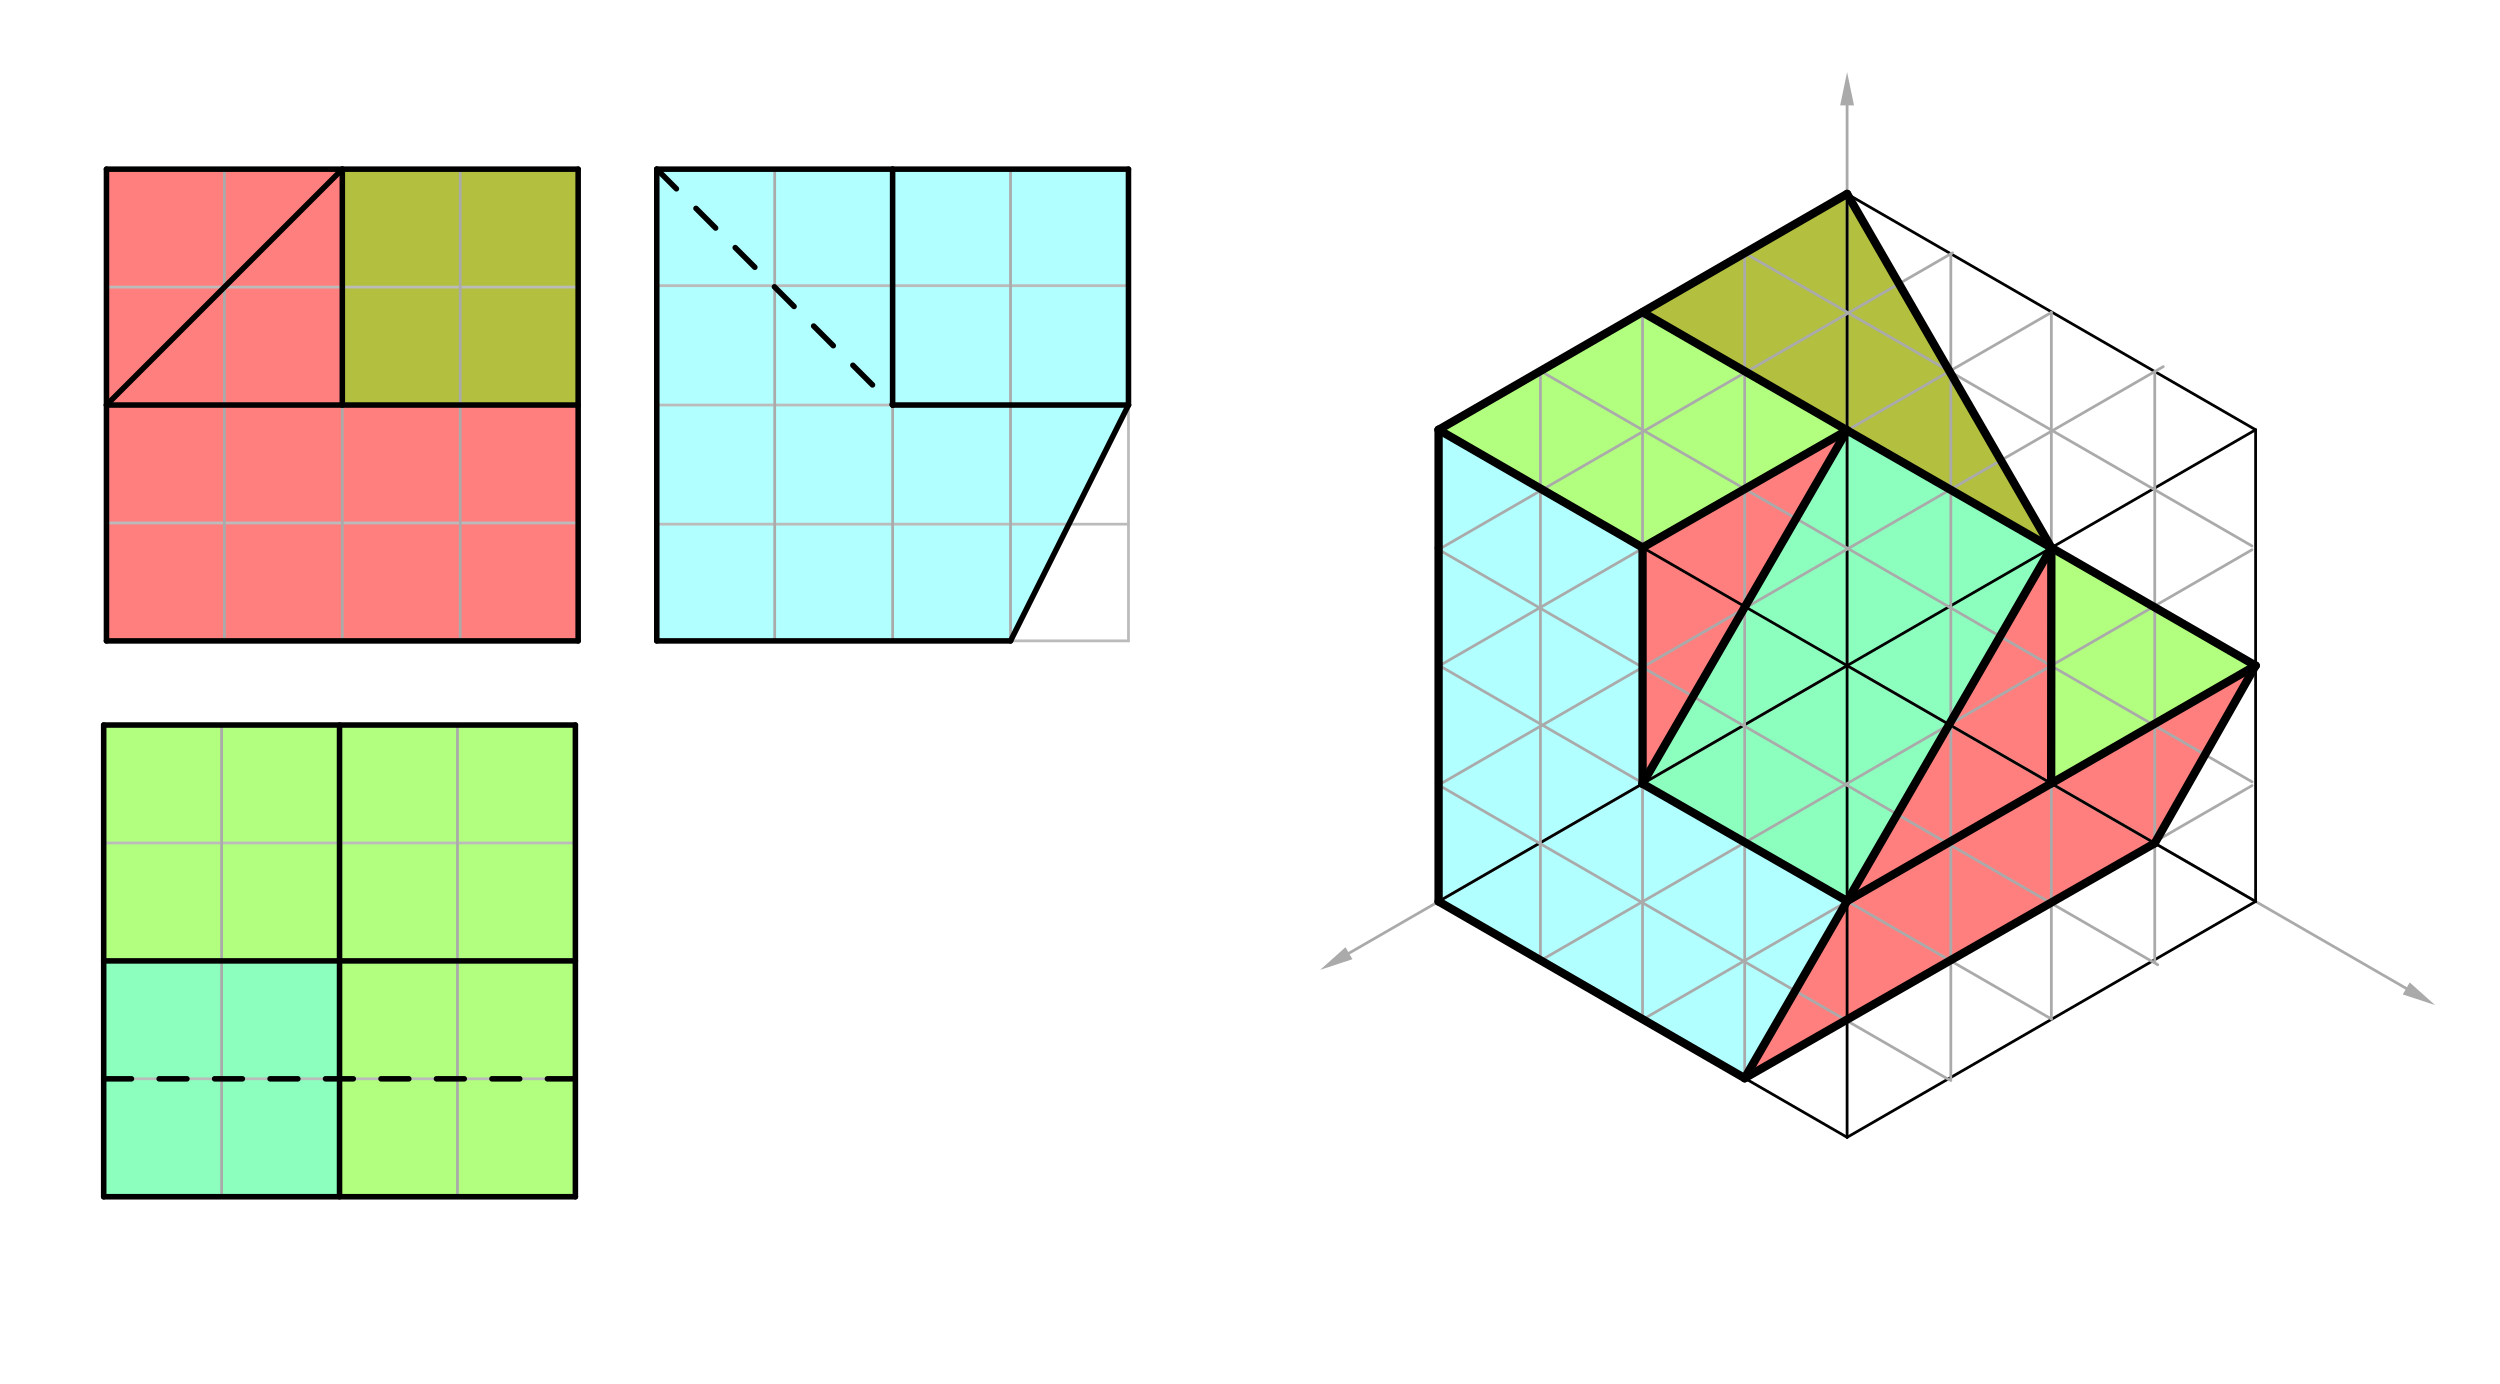 <svg xmlns="http://www.w3.org/2000/svg" class="svg--1it" height="100%" preserveAspectRatio="xMidYMid meet" viewBox="0 0 901.417 498.898" width="100%"><defs><marker id="marker-arrow" markerHeight="16" markerUnits="userSpaceOnUse" markerWidth="24" orient="auto-start-reverse" refX="24" refY="4" viewBox="0 0 24 8"><path d="M 0 0 L 24 4 L 0 8 z" stroke="inherit"></path></marker></defs><g class="aux-layer--1FB"><g class="element--2qn"><g fill="#ff0000" opacity="0.5"><path d="M 38.386 61 L 38.386 231.079 L 208.465 231.079 L 208.465 61 L 38.386 61 L 38.386 61 Z" stroke="none"></path></g></g><g class="element--2qn"><g fill="#ff0000" opacity="0.5"><path d="M 666 324.885 L 629.072 388.758 L 776.93 304.046 L 813.241 240.091 L 666 324.885 L 666 324.885 Z" stroke="none"></path></g></g><g class="element--2qn"><g fill="#ff0000" opacity="0.5"><path d="M 739.646 197.48 L 739.579 282.481 L 666 324.885 L 739.646 197.48 L 739.646 197.48 Z" stroke="none"></path></g></g><g class="element--2qn"><g fill="#ff0000" opacity="0.5"><path d="M 666 69.921 L 592.249 112.502 L 739.646 197.48 L 666 69.921 L 666 69.921 Z" stroke="none"></path></g></g><g class="element--2qn"><g fill="#ff0000" opacity="0.5"><path d="M 666 155.169 L 592.249 197.42 L 592.249 282.58 L 666 155.169 L 666 155.169 Z" stroke="none"></path></g></g><g class="element--2qn"><g fill="#66ff00" opacity="0.5"><path d="M 37.386 261.425 L 37.386 431.504 L 207.465 431.504 L 207.465 261.425 L 37.386 261.425 L 37.386 261.425 Z" stroke="none"></path></g></g><g class="element--2qn"><g fill="#66ff00" opacity="0.5"><path d="M 592.249 112.502 L 518.707 154.961 L 592.249 197.42 L 666 155.169 L 592.249 112.502 L 592.249 112.502 Z" stroke="none"></path></g></g><g class="element--2qn"><g fill="#66ff00" opacity="0.5"><path d="M 666 155.169 L 592.249 282.58 L 666 324.885 L 739.646 197.48 L 666 155.169 L 666 155.169 Z" stroke="none"></path></g></g><g class="element--2qn"><g fill="#66ff00" opacity="0.5"><path d="M 739.579 282.481 L 813.293 240 L 739.646 197.48 L 739.579 282.481 L 739.579 282.481 Z" stroke="none"></path></g></g><g class="element--2qn"><g fill="#66ff00" opacity="0.5"><path d="M 592.249 112.502 L 666 69.921 L 739.646 197.48 L 592.249 112.502 L 592.249 112.502 Z" stroke="none"></path></g></g><g class="element--2qn"><g fill="#66ff00" opacity="0.5"><path d="M 123.425 61 L 123.425 146.039 L 208.465 146.039 L 208.465 61 L 123.425 61 L 123.425 61 Z" stroke="none"></path></g></g><g class="element--2qn"><g fill="#66ffff" opacity="0.5"><path d="M 236.811 61 L 236.811 231.079 L 364.37 231.079 L 406.89 146.039 L 406.89 61 L 236.811 61 L 236.811 61 Z" stroke="none"></path></g></g><g class="element--2qn"><g fill="#66ffff" opacity="0.5"><path d="M 518.707 154.961 L 518.707 325.039 L 629.072 388.758 L 666 324.885 L 592.249 282.58 L 592.249 197.42 L 518.707 154.961 L 518.707 154.961 Z" stroke="none"></path></g></g><g class="element--2qn"><g fill="#66ffff" opacity="0.5"><path d="M 666 155.169 L 592.249 282.58 L 666 324.885 L 739.646 197.48 L 666 155.169 L 666 155.169 Z" stroke="none"></path></g></g><g class="element--2qn"><g fill="#66ffff" opacity="0.5"><path d="M 122.425 346.465 L 37.386 346.465 L 37.386 431.504 L 122.425 431.504 L 122.425 346.465 L 122.425 346.465 Z" stroke="none"></path></g></g><g class="element--2qn"><line stroke="#bbbbbb" stroke-dasharray="none" stroke-linecap="round" stroke-width="1" x1="38.386" x2="38.386" y1="231.079" y2="61"></line></g><g class="element--2qn"><line stroke="#bbbbbb" stroke-dasharray="none" stroke-linecap="round" stroke-width="1" x1="38.386" x2="208.465" y1="61" y2="61"></line></g><g class="element--2qn"><line stroke="#bbbbbb" stroke-dasharray="none" stroke-linecap="round" stroke-width="1" x1="208.465" x2="208.465" y1="61" y2="103.52"></line></g><g class="element--2qn"><line stroke="#bbbbbb" stroke-dasharray="none" stroke-linecap="round" stroke-width="1" x1="208.465" x2="38.386" y1="103.52" y2="103.52"></line></g><g class="element--2qn"><line stroke="#bbbbbb" stroke-dasharray="none" stroke-linecap="round" stroke-width="1" x1="208.465" x2="208.465" y1="103.52" y2="146.039"></line></g><g class="element--2qn"><line stroke="#bbbbbb" stroke-dasharray="none" stroke-linecap="round" stroke-width="1" x1="208.465" x2="38.386" y1="146.039" y2="146.039"></line></g><g class="element--2qn"><line stroke="#bbbbbb" stroke-dasharray="none" stroke-linecap="round" stroke-width="1" x1="208.465" x2="208.465" y1="146.039" y2="188.559"></line></g><g class="element--2qn"><line stroke="#bbbbbb" stroke-dasharray="none" stroke-linecap="round" stroke-width="1" x1="208.465" x2="38.386" y1="188.559" y2="188.559"></line></g><g class="element--2qn"><line stroke="#bbbbbb" stroke-dasharray="none" stroke-linecap="round" stroke-width="1" x1="208.465" x2="208.465" y1="188.559" y2="231.079"></line></g><g class="element--2qn"><line stroke="#bbbbbb" stroke-dasharray="none" stroke-linecap="round" stroke-width="1" x1="208.465" x2="38.386" y1="231.079" y2="231.079"></line></g><g class="element--2qn"><line stroke="#bbbbbb" stroke-dasharray="none" stroke-linecap="round" stroke-width="1" x1="236.811" x2="236.811" y1="61" y2="231.079"></line></g><g class="element--2qn"><line stroke="#bbbbbb" stroke-dasharray="none" stroke-linecap="round" stroke-width="1" x1="236.811" x2="406.89" y1="61" y2="61"></line></g><g class="element--2qn"><line stroke="#bbbbbb" stroke-dasharray="none" stroke-linecap="round" stroke-width="1" x1="236.811" x2="406.89" y1="103" y2="103"></line></g><g class="element--2qn"><line stroke="#bbbbbb" stroke-dasharray="none" stroke-linecap="round" stroke-width="1" x1="236.811" x2="406.89" y1="146.039" y2="146.039"></line></g><g class="element--2qn"><line stroke="#bbbbbb" stroke-dasharray="none" stroke-linecap="round" stroke-width="1" x1="236.811" x2="406.89" y1="189" y2="189"></line></g><g class="element--2qn"><line stroke="#bbbbbb" stroke-dasharray="none" stroke-linecap="round" stroke-width="1" x1="236.811" x2="406.89" y1="231.079" y2="231.079"></line></g><g class="element--2qn"><line stroke="#bbbbbb" stroke-dasharray="none" stroke-linecap="round" stroke-width="1" x1="406.89" x2="406.89" y1="61" y2="231.079"></line></g><g class="element--2qn"><line stroke="#bbbbbb" stroke-dasharray="none" stroke-linecap="round" stroke-width="1" x1="207.465" x2="37.386" y1="261.425" y2="261.425"></line></g><g class="element--2qn"><line stroke="#bbbbbb" stroke-dasharray="none" stroke-linecap="round" stroke-width="1" x1="37.386" x2="37.386" y1="261.425" y2="431.504"></line></g><g class="element--2qn"><line stroke="#bbbbbb" stroke-dasharray="none" stroke-linecap="round" stroke-width="1" x1="207.465" x2="207.465" y1="261.425" y2="303.945"></line></g><g class="element--2qn"><line stroke="#bbbbbb" stroke-dasharray="none" stroke-linecap="round" stroke-width="1" x1="207.465" x2="37.386" y1="303.945" y2="303.945"></line></g><g class="element--2qn"><line stroke="#bbbbbb" stroke-dasharray="none" stroke-linecap="round" stroke-width="1" x1="207.465" x2="207.465" y1="303.945" y2="346.465"></line></g><g class="element--2qn"><line stroke="#bbbbbb" stroke-dasharray="none" stroke-linecap="round" stroke-width="1" x1="207.465" x2="37.386" y1="346.465" y2="346.465"></line></g><g class="element--2qn"><line stroke="#bbbbbb" stroke-dasharray="none" stroke-linecap="round" stroke-width="1" x1="207.465" x2="207.465" y1="346.465" y2="388.984"></line></g><g class="element--2qn"><line stroke="#bbbbbb" stroke-dasharray="none" stroke-linecap="round" stroke-width="1" x1="207.465" x2="37.386" y1="388.984" y2="388.984"></line></g><g class="element--2qn"><line stroke="#bbbbbb" stroke-dasharray="none" stroke-linecap="round" stroke-width="1" x1="207.465" x2="207.465" y1="388.984" y2="431.504"></line></g><g class="element--2qn"><line stroke="#bbbbbb" stroke-dasharray="none" stroke-linecap="round" stroke-width="1" x1="207.465" x2="37.386" y1="431.504" y2="431.504"></line></g><g class="element--2qn"><line stroke="#aaaaaa" stroke-dasharray="none" stroke-linecap="round" stroke-width="1" x1="164.945" x2="164.945" y1="431.504" y2="261.425"></line></g><g class="element--2qn"><line stroke="#aaaaaa" stroke-dasharray="none" stroke-linecap="round" stroke-width="1" x1="122.425" x2="122.425" y1="431.504" y2="261.425"></line></g><g class="element--2qn"><line stroke="#aaaaaa" stroke-dasharray="none" stroke-linecap="round" stroke-width="1" x1="79.906" x2="79.906" y1="431.504" y2="261.425"></line></g><g class="element--2qn"><line stroke="#aaaaaa" stroke-dasharray="none" stroke-linecap="round" stroke-width="1" x1="80.906" x2="80.906" y1="231.079" y2="61"></line></g><g class="element--2qn"><line stroke="#aaaaaa" stroke-dasharray="none" stroke-linecap="round" stroke-width="1" x1="123.425" x2="123.425" y1="231.079" y2="61"></line></g><g class="element--2qn"><line stroke="#aaaaaa" stroke-dasharray="none" stroke-linecap="round" stroke-width="1" x1="165.945" x2="164" y1="231.079" y2="231.079"></line></g><g class="element--2qn"><line stroke="#aaaaaa" stroke-dasharray="none" stroke-linecap="round" stroke-width="1" x1="165.945" x2="165.945" y1="231.079" y2="61"></line></g><g class="element--2qn"><line stroke="#aaaaaa" stroke-dasharray="none" stroke-linecap="round" stroke-width="1" x1="279.331" x2="279.331" y1="231.079" y2="61"></line></g><g class="element--2qn"><line stroke="#aaaaaa" stroke-dasharray="none" stroke-linecap="round" stroke-width="1" x1="321.85" x2="321.85" y1="231.079" y2="61"></line></g><g class="element--2qn"><line stroke="#aaaaaa" stroke-dasharray="none" stroke-linecap="round" stroke-width="1" x1="364.37" x2="364.37" y1="231.079" y2="61"></line></g><g class="element--2qn"><line stroke="#aaaaaa" stroke-dasharray="none" stroke-linecap="round" stroke-width="1" x1="666" x2="666" y1="240" y2="38"></line><path d="M666,26 l12,2.5 l0,-5 z" fill="#aaaaaa" stroke="#aaaaaa" stroke-width="0" transform="rotate(90, 666, 26)"></path></g><g class="element--2qn"><line stroke="#aaaaaa" stroke-dasharray="none" stroke-linecap="round" stroke-width="1" x1="666" x2="867.608" y1="240" y2="356.398"></line><path d="M878,362.398 l12,2.5 l0,-5 z" fill="#aaaaaa" stroke="#aaaaaa" stroke-width="0" transform="rotate(210, 878, 362.398)"></path></g><g class="element--2qn"><line stroke="#aaaaaa" stroke-dasharray="none" stroke-linecap="round" stroke-width="1" x1="666" x2="486.392" y1="240" y2="343.697"></line><path d="M476,349.697 l12,2.5 l0,-5 z" fill="#aaaaaa" stroke="#aaaaaa" stroke-width="0" transform="rotate(330, 476, 349.697)"></path></g><g class="element--2qn"><line stroke="#000000" stroke-dasharray="none" stroke-linecap="round" stroke-width="2" x1="38.386" x2="208.465" y1="231.079" y2="231.079"></line></g><g class="element--2qn"><line stroke="#000000" stroke-dasharray="none" stroke-linecap="round" stroke-width="2" x1="208.465" x2="208.465" y1="231.079" y2="61"></line></g><g class="element--2qn"><line stroke="#000000" stroke-dasharray="none" stroke-linecap="round" stroke-width="2" x1="208.465" x2="38.386" y1="61" y2="61"></line></g><g class="element--2qn"><line stroke="#000000" stroke-dasharray="none" stroke-linecap="round" stroke-width="2" x1="38.386" x2="38.386" y1="61" y2="231.079"></line></g><g class="element--2qn"><line stroke="#000000" stroke-dasharray="none" stroke-linecap="round" stroke-width="2" x1="38.386" x2="208.465" y1="146.039" y2="146.039"></line></g><g class="element--2qn"><line stroke="#000000" stroke-dasharray="none" stroke-linecap="round" stroke-width="2" x1="123.425" x2="123.425" y1="146.039" y2="61"></line></g><g class="element--2qn"><line stroke="#000000" stroke-dasharray="none" stroke-linecap="round" stroke-width="2" x1="123.425" x2="38.386" y1="61" y2="146.039"></line></g><g class="element--2qn"><line stroke="#000000" stroke-dasharray="none" stroke-linecap="round" stroke-width="2" x1="37.386" x2="37.386" y1="261.425" y2="431.504"></line></g><g class="element--2qn"><line stroke="#000000" stroke-dasharray="none" stroke-linecap="round" stroke-width="2" x1="37.386" x2="207.465" y1="431.504" y2="431.504"></line></g><g class="element--2qn"><line stroke="#000000" stroke-dasharray="none" stroke-linecap="round" stroke-width="2" x1="207.465" x2="207.465" y1="431.504" y2="261.425"></line></g><g class="element--2qn"><line stroke="#000000" stroke-dasharray="none" stroke-linecap="round" stroke-width="2" x1="207.465" x2="37.386" y1="261.425" y2="261.425"></line></g><g class="element--2qn"><line stroke="#000000" stroke-dasharray="none" stroke-linecap="round" stroke-width="2" x1="122.425" x2="122.425" y1="261.425" y2="431.504"></line></g><g class="element--2qn"><line stroke="#000000" stroke-dasharray="none" stroke-linecap="round" stroke-width="2" x1="37.386" x2="207.465" y1="346.465" y2="346.465"></line></g><g class="element--2qn"><line stroke="#000000" stroke-dasharray="10" stroke-linecap="round" stroke-width="2" x1="37.386" x2="207.465" y1="388.984" y2="388.984"></line></g><g class="element--2qn"><line stroke="#000000" stroke-dasharray="none" stroke-linecap="round" stroke-width="2" x1="236.811" x2="236.811" y1="61" y2="231.079"></line></g><g class="element--2qn"><line stroke="#000000" stroke-dasharray="none" stroke-linecap="round" stroke-width="2" x1="236.811" x2="364.37" y1="231.079" y2="231.079"></line></g><g class="element--2qn"><line stroke="#000000" stroke-dasharray="none" stroke-linecap="round" stroke-width="2" x1="364.37" x2="406.89" y1="231.079" y2="146.039"></line></g><g class="element--2qn"><line stroke="#000000" stroke-dasharray="none" stroke-linecap="round" stroke-width="2" x1="406.89" x2="321.85" y1="146.039" y2="146.039"></line></g><g class="element--2qn"><line stroke="#000000" stroke-dasharray="none" stroke-linecap="round" stroke-width="2" x1="321.85" x2="321.85" y1="146.039" y2="61"></line></g><g class="element--2qn"><line stroke="#000000" stroke-dasharray="none" stroke-linecap="round" stroke-width="2" x1="321.85" x2="406.89" y1="61" y2="61"></line></g><g class="element--2qn"><line stroke="#000000" stroke-dasharray="none" stroke-linecap="round" stroke-width="2" x1="406.89" x2="406.89" y1="61" y2="146.039"></line></g><g class="element--2qn"><line stroke="#000000" stroke-dasharray="none" stroke-linecap="round" stroke-width="2" x1="321.85" x2="236.811" y1="61" y2="61"></line></g><g class="element--2qn"><line stroke="#000000" stroke-dasharray="10" stroke-linecap="round" stroke-width="2" x1="236.811" x2="321.85" y1="61" y2="146.039"></line></g><g class="element--2qn"><line stroke="#000000" stroke-dasharray="none" stroke-linecap="round" stroke-width="1" x1="666" x2="518.707" y1="240" y2="325.039"></line></g><g class="element--2qn"><line stroke="#000000" stroke-dasharray="none" stroke-linecap="round" stroke-width="1" x1="518.707" x2="666" y1="325.039" y2="410.079"></line></g><g class="element--2qn"><line stroke="#000000" stroke-dasharray="none" stroke-linecap="round" stroke-width="1" x1="666" x2="813.293" y1="410.079" y2="325.039"></line></g><g class="element--2qn"><line stroke="#000000" stroke-dasharray="none" stroke-linecap="round" stroke-width="1" x1="666" x2="813.293" y1="240" y2="325.039"></line></g><g class="element--2qn"><line stroke="#000000" stroke-dasharray="none" stroke-linecap="round" stroke-width="1" x1="518.707" x2="518.707" y1="325.039" y2="154.961"></line></g><g class="element--2qn"><line stroke="#000000" stroke-dasharray="none" stroke-linecap="round" stroke-width="1" x1="666" x2="666" y1="240" y2="69.921"></line></g><g class="element--2qn"><line stroke="#000000" stroke-dasharray="none" stroke-linecap="round" stroke-width="1" x1="666" x2="666" y1="410.079" y2="240"></line></g><g class="element--2qn"><line stroke="#000000" stroke-dasharray="none" stroke-linecap="round" stroke-width="1" x1="813.293" x2="813.293" y1="325.039" y2="154.961"></line></g><g class="element--2qn"><line stroke="#000000" stroke-dasharray="none" stroke-linecap="round" stroke-width="1" x1="518.707" x2="666" y1="154.961" y2="240"></line></g><g class="element--2qn"><line stroke="#000000" stroke-dasharray="none" stroke-linecap="round" stroke-width="1" x1="518.707" x2="666" y1="154.961" y2="69.921"></line></g><g class="element--2qn"><line stroke="#000000" stroke-dasharray="none" stroke-linecap="round" stroke-width="1" x1="666" x2="813.293" y1="69.921" y2="154.961"></line></g><g class="element--2qn"><line stroke="#000000" stroke-dasharray="none" stroke-linecap="round" stroke-width="1" x1="666" x2="813.293" y1="240" y2="154.961"></line></g><g class="element--2qn"><line stroke="#aaaaaa" stroke-dasharray="none" stroke-linecap="round" stroke-width="1" x1="629.072" x2="812" y1="91.242" y2="196.856"></line></g><g class="element--2qn"><line stroke="#aaaaaa" stroke-dasharray="none" stroke-linecap="round" stroke-width="1" x1="592.249" x2="813.293" y1="112.502" y2="240.121"></line></g><g class="element--2qn"><line stroke="#aaaaaa" stroke-dasharray="none" stroke-linecap="round" stroke-width="1" x1="555.425" x2="812" y1="133.761" y2="281.895"></line></g><g class="element--2qn"><line stroke="#aaaaaa" stroke-dasharray="none" stroke-linecap="round" stroke-width="1" x1="517.636" x2="778" y1="197.53" y2="347.851"></line></g><g class="element--2qn"><line stroke="#aaaaaa" stroke-dasharray="none" stroke-linecap="round" stroke-width="1" x1="519.022" x2="739.646" y1="240.027" y2="367.405"></line></g><g class="element--2qn"><line stroke="#aaaaaa" stroke-dasharray="none" stroke-linecap="round" stroke-width="1" x1="517.802" x2="702.823" y1="282.529" y2="389.351"></line></g><g class="element--2qn"><line stroke="#aaaaaa" stroke-dasharray="none" stroke-linecap="round" stroke-width="1" x1="518.707" x2="704" y1="198.149" y2="91.17"></line></g><g class="element--2qn"><line stroke="#aaaaaa" stroke-dasharray="none" stroke-linecap="round" stroke-width="1" x1="519.022" x2="739.646" y1="240.027" y2="112.65"></line></g><g class="element--2qn"><line stroke="#aaaaaa" stroke-dasharray="none" stroke-linecap="round" stroke-width="1" x1="518.707" x2="780" y1="283.052" y2="132.195"></line></g><g class="element--2qn"><line stroke="#aaaaaa" stroke-dasharray="none" stroke-linecap="round" stroke-width="1" x1="555.531" x2="812" y1="346.299" y2="198.227"></line></g><g class="element--2qn"><line stroke="#aaaaaa" stroke-dasharray="none" stroke-linecap="round" stroke-width="1" x1="592.354" x2="813.293" y1="367.559" y2="240"></line></g><g class="element--2qn"><line stroke="#aaaaaa" stroke-dasharray="none" stroke-linecap="round" stroke-width="1" x1="629.177" x2="812" y1="388.819" y2="283.266"></line></g><g class="element--2qn"><line stroke="#aaaaaa" stroke-dasharray="none" stroke-linecap="round" stroke-width="1" x1="555.425" x2="555.425" y1="133.761" y2="346.299"></line></g><g class="element--2qn"><line stroke="#aaaaaa" stroke-dasharray="none" stroke-linecap="round" stroke-width="1" x1="592.249" x2="592.249" y1="112.502" y2="367.559"></line></g><g class="element--2qn"><line stroke="#aaaaaa" stroke-dasharray="none" stroke-linecap="round" stroke-width="1" x1="629.072" x2="629.072" y1="91.242" y2="388.819"></line></g><g class="element--2qn"><line stroke="#aaaaaa" stroke-dasharray="none" stroke-linecap="round" stroke-width="1" x1="703.402" x2="703.402" y1="91.515" y2="389.608"></line></g><g class="element--2qn"><line stroke="#aaaaaa" stroke-dasharray="none" stroke-linecap="round" stroke-width="1" x1="739.646" x2="739.646" y1="112.65" y2="367.405"></line></g><g class="element--2qn"><line stroke="#aaaaaa" stroke-dasharray="none" stroke-linecap="round" stroke-width="1" x1="776.93" x2="776.93" y1="133.967" y2="346.633"></line></g><g class="element--2qn"><line stroke="#000000" stroke-dasharray="none" stroke-linecap="round" stroke-width="3" x1="518.707" x2="518.707" y1="154.961" y2="325.039"></line></g><g class="element--2qn"><line stroke="#000000" stroke-dasharray="none" stroke-linecap="round" stroke-width="3" x1="518.707" x2="629.072" y1="325.039" y2="388.758"></line></g><g class="element--2qn"><line stroke="#000000" stroke-dasharray="none" stroke-linecap="round" stroke-width="3" x1="629.072" x2="666" y1="388.758" y2="324.885"></line></g><g class="element--2qn"><line stroke="#000000" stroke-dasharray="none" stroke-linecap="round" stroke-width="3" x1="666" x2="592.249" y1="324.885" y2="282.58"></line></g><g class="element--2qn"><line stroke="#000000" stroke-dasharray="none" stroke-linecap="round" stroke-width="3" x1="592.249" x2="592.249" y1="282.58" y2="197.42"></line></g><g class="element--2qn"><line stroke="#000000" stroke-dasharray="none" stroke-linecap="round" stroke-width="3" x1="592.249" x2="518.707" y1="197.42" y2="154.961"></line></g><g class="element--2qn"><line stroke="#000000" stroke-dasharray="none" stroke-linecap="round" stroke-width="3" x1="666" x2="813.293" y1="324.885" y2="240"></line></g><g class="element--2qn"><line stroke="#000000" stroke-dasharray="none" stroke-linecap="round" stroke-width="3" x1="629.072" x2="776.93" y1="388.758" y2="304.046"></line></g><g class="element--2qn"><line stroke="#000000" stroke-dasharray="none" stroke-linecap="round" stroke-width="3" x1="776.93" x2="813.293" y1="304.046" y2="240"></line></g><g class="element--2qn"><line stroke="#000000" stroke-dasharray="none" stroke-linecap="round" stroke-width="3" x1="592.249" x2="666" y1="197.42" y2="155.169"></line></g><g class="element--2qn"><line stroke="#000000" stroke-dasharray="none" stroke-linecap="round" stroke-width="3" x1="666" x2="592.249" y1="155.169" y2="112.589"></line></g><g class="element--2qn"><line stroke="#000000" stroke-dasharray="none" stroke-linecap="round" stroke-width="3" x1="666" x2="739.646" y1="69.921" y2="197.48"></line></g><g class="element--2qn"><line stroke="#000000" stroke-dasharray="none" stroke-linecap="round" stroke-width="3" x1="666" x2="518.707" y1="69.921" y2="154.961"></line></g><g class="element--2qn"><line stroke="#000000" stroke-dasharray="none" stroke-linecap="round" stroke-width="3" x1="666" x2="592.249" y1="155.169" y2="282.58"></line></g><g class="element--2qn"><line stroke="#000000" stroke-dasharray="none" stroke-linecap="round" stroke-width="3" x1="739.646" x2="666" y1="197.48" y2="324.885"></line></g><g class="element--2qn"><line stroke="#000000" stroke-dasharray="none" stroke-linecap="round" stroke-width="3" x1="739.646" x2="739.579" y1="197.48" y2="282.481"></line></g><g class="element--2qn"><line stroke="#000000" stroke-dasharray="none" stroke-linecap="round" stroke-width="3" x1="666" x2="739.646" y1="155.169" y2="197.48"></line></g><g class="element--2qn"><line stroke="#000000" stroke-dasharray="none" stroke-linecap="round" stroke-width="3" x1="813.293" x2="739.646" y1="240" y2="197.48"></line></g></g><g class="main-layer--3Vd"></g><g class="snaps-layer--2PT"></g><g class="temp-layer--rAP"></g></svg>